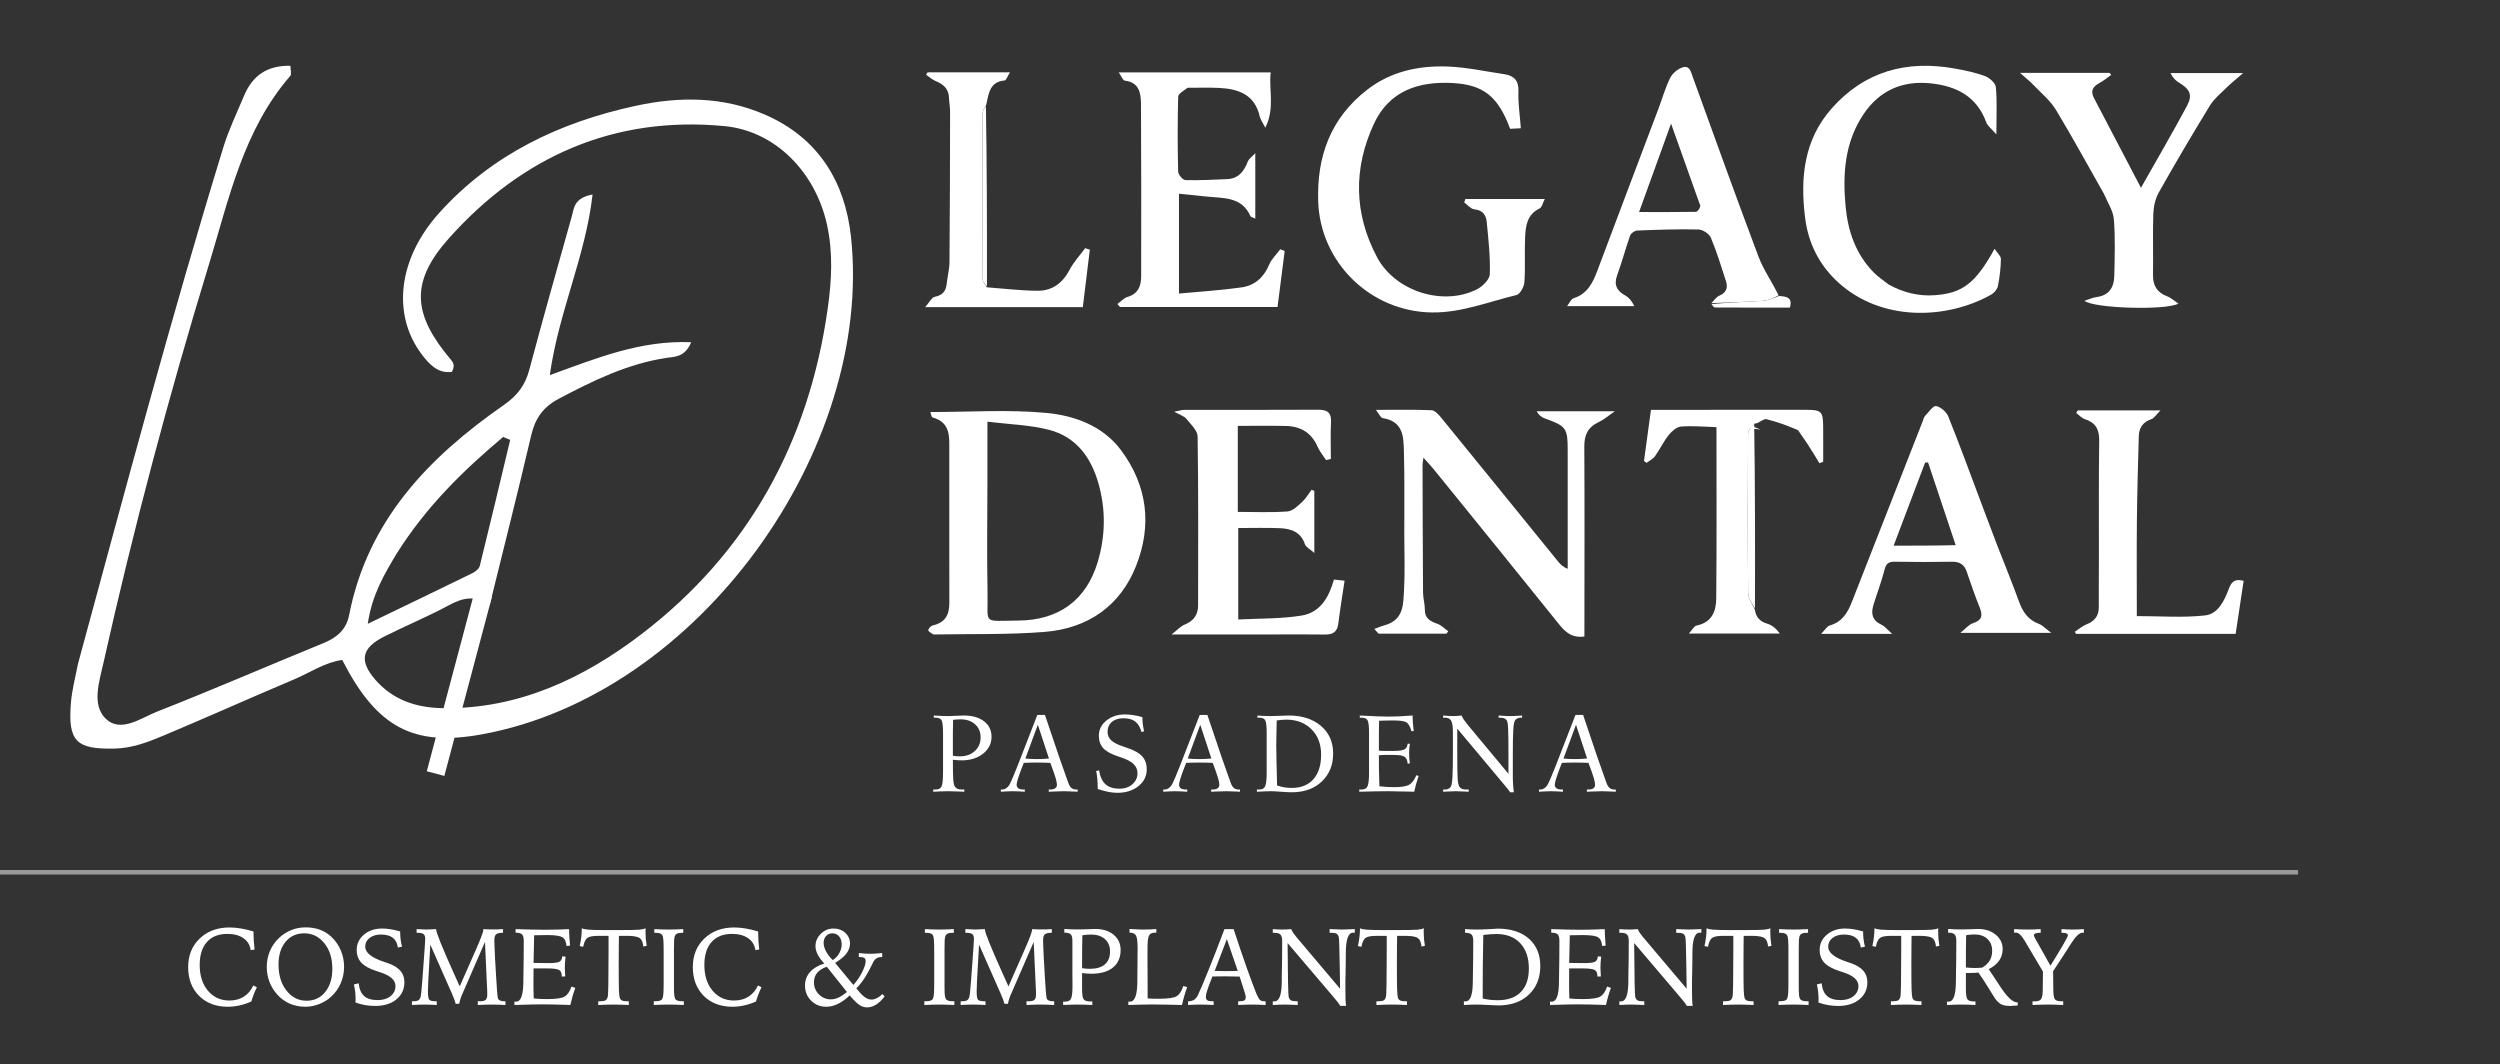<svg width="1102" height="469" viewBox="0 0 1102 469" fill="none" xmlns="http://www.w3.org/2000/svg">
<rect x="0" y="0" width="1102" height="469" fill="#333333" stroke="none"/>
<path d="M411.482 279.678C410.345 279.018 409.064 278.216 409.184 277.732C409.386 276.915 410.368 275.86 411.209 275.67C416.816 274.409 418.483 270.808 418.468 265.72C418.4 243.231 418.495 220.741 418.451 198.252C418.439 192.441 419.019 186.256 411.119 184.015C410.486 183.835 410.318 182.153 410.114 181.631C427.399 181.631 444.515 180.433 461.342 182.028C473.782 183.207 486.156 187.76 494.079 198.354C505.855 214.102 507.839 231.563 500.81 249.392C493.916 266.879 479.816 277.004 460.41 278.55C444.341 279.831 428.121 279.369 411.482 279.678ZM435.256 211.159C435.247 227.808 434.982 244.461 435.307 261.104C435.59 275.615 432.721 273.623 448.698 273.55C466.829 273.467 478.846 264.412 483.841 247.822C487.34 236.203 487.484 224.477 484.122 212.841C480.892 201.663 474.428 192.531 462.27 189.43C453.74 187.254 444.665 187.043 435.259 185.884C435.259 194.904 435.259 202.532 435.256 211.159Z" fill="white"/>
<path d="M619.016 236.659C618.99 223.828 619.187 211.491 618.849 199.168C618.673 192.772 618.759 185.749 609.455 184.289C608.569 184.15 607.942 182.498 606.504 180.67C615.493 180.67 623.258 180.5 631.001 180.821C632.464 180.882 634.112 182.693 635.212 184.041C652.439 205.149 669.588 226.316 686.763 247.462C687.765 248.696 688.842 249.875 691.045 250.733C691.045 248.993 691.045 247.253 691.045 245.513C691.044 229.849 691.052 214.185 691.042 198.521C691.035 188.665 690.42 187.865 680.896 184.405C679.546 183.915 678.342 183.055 677.347 181.273C688.362 181.273 699.378 181.273 711.847 181.273C708.872 183.301 706.932 185.032 704.652 186.094C699.795 188.355 698.333 191.907 698.363 196.918C698.523 223.413 698.419 249.909 698.407 276.405C698.407 277.728 698.407 279.051 698.407 280.585C693.383 281.283 690.34 279.045 687.522 275.535C669.092 252.583 650.525 229.733 631.986 206.861C630.754 205.341 629.388 203.92 627.467 201.757C627.245 203.367 627.054 204.099 627.056 204.832C627.105 223.662 627.143 242.492 627.279 261.321C627.297 263.789 628.102 266.257 628.071 268.72C628.025 272.442 630.245 273.821 633.488 274.921C635.307 275.538 636.773 277.11 638.398 278.253C638.129 278.613 637.86 278.973 637.591 279.333C627.619 279.333 617.648 279.333 607.676 279.333C607.054 278.636 606.431 277.939 605.809 277.242C607.265 276.71 608.689 276.066 610.184 275.666C619.041 273.298 618.535 266.058 618.911 259.65C619.35 252.174 619.015 244.658 619.016 236.659Z" fill="white"/>
<path d="M560.524 279.667C546.083 279.667 532.165 279.667 516.402 279.667C519.061 277.624 520.417 276.059 522.154 275.353C526.183 273.714 528.12 270.955 528.123 266.888C528.144 242.063 528.292 217.235 527.913 192.415C527.873 189.762 524.898 187.009 522.91 184.583C521.951 183.412 520.121 182.896 517.595 181.467C519.858 181.042 520.896 180.679 521.935 180.677C541.596 180.645 561.259 180.727 580.92 180.604C585.135 180.578 586.934 181.894 586.713 186.107C586.431 191.501 586.645 196.919 586.645 202.327C585.928 202.479 585.211 202.631 584.494 202.783C583.22 200.795 581.652 198.925 580.729 196.799C578.098 190.736 573.299 187.889 566.678 187.756C559.748 187.617 552.811 187.725 545.619 187.725C545.619 200.422 545.619 212.819 545.619 225.645C553.005 225.645 560.309 225.985 567.541 225.446C569.816 225.276 572.106 222.955 574.007 221.232C575.658 219.738 576.77 217.697 578.119 215.898C578.531 216.055 578.942 216.212 579.354 216.369C579.354 225.153 579.354 233.937 579.354 243.732C577.581 242.139 575.644 241.217 575.19 239.846C573.379 234.375 568.966 232.994 563.875 232.806C557.988 232.588 552.085 232.755 545.818 232.755C545.818 245.955 545.818 258.994 545.818 273.072C555.167 272.571 564.6 272.84 573.72 271.347C582.073 269.98 585.815 263.18 587.995 255.475C589.47 255.631 590.919 255.783 592.693 255.971C591.718 262.527 590.687 268.735 589.911 274.971C589.471 278.503 587.58 279.757 584.013 279.7C576.359 279.579 568.702 279.666 560.524 279.667Z" fill="white"/>
<path d="M880.35 240.323C883.7 248.886 887.01 257.046 890.03 265.304C891.66 269.745 893.99 273.274 898.82 275.04C900.33 275.591 901.51 276.961 904.17 278.954C890.36 278.954 878.11 278.954 864.14 278.954C866.51 277.07 867.86 275.294 869.63 274.729C873.59 273.465 874.09 271.407 872.71 267.973C870.61 262.731 868.76 257.394 866.95 252.051C865.89 248.922 863.95 247.551 860.43 247.616C852.08 247.769 843.729 247.75 835.381 247.609C832.681 247.564 831.444 248.251 830.757 250.964C829.419 256.251 827.437 261.385 825.83 266.612C824.691 270.314 825.12 273.434 829.324 275.367C830.856 276.071 831.981 277.588 834.071 279.416C823.198 279.416 813.601 279.416 802.738 279.416C804.462 277.69 805.322 276.065 806.58 275.702C812.28 274.055 814.557 269.803 816.434 264.998C826.826 238.392 837.277 211.808 847.711 185.217C847.954 184.598 848.077 183.856 848.517 183.404C850.11 181.766 852.1 178.755 853.41 178.99C855.49 179.363 858.01 181.607 858.82 183.621C864.07 196.723 868.9 209.978 873.87 223.181C875.98 228.775 878.08 234.368 880.35 240.323ZM862.06 240.309C858 228.148 853.94 215.986 849.883 203.825C849.455 203.85 849.026 203.875 848.598 203.9C844.043 215.917 839.489 227.935 834.715 240.532C844.173 240.532 852.67 240.532 862.06 240.309Z" fill="white"/>
<path d="M925.2 245.659C925.21 228.169 925.09 211.177 925.33 194.19C925.39 189.375 923.82 186.319 918.97 184.738C917.55 184.275 916.44 182.952 915.19 182.023C915.42 181.654 915.65 181.285 915.88 180.916C927.45 180.916 939.02 180.916 952.35 180.916C950.42 182.803 949.55 184.345 948.28 184.776C944.42 186.079 942.88 188.749 942.78 192.313C942.42 204.777 942.07 217.243 941.94 229.711C941.8 243.513 941.91 257.318 941.91 271.574C952.31 271.574 962.3 272.363 972.05 271.272C977.71 270.639 980.45 264.836 982.37 259.804C983.45 256.956 984.57 254.904 989 256.01C987.85 263.649 986.68 271.434 985.47 279.409C961.87 279.409 938.5 279.409 915.12 279.409C914.94 279.105 914.76 278.802 914.57 278.498C916.27 277.389 917.83 275.967 919.69 275.239C923.36 273.8 925.17 271.437 925.15 267.645C925.12 260.483 925.18 253.321 925.2 245.659Z" fill="white"/>
<path d="M774.598 186.512C774.598 186.512 774.138 186.641 773.483 186.699C772.031 188.219 770.55 189.677 770.541 191.143C770.399 214.57 770.354 237.998 770.581 261.423C770.604 263.845 772.492 266.251 773.515 268.665C774.003 271.801 775.503 273.908 778.952 274.902C781.103 275.522 782.947 277.115 784.568 279.262C771.549 279.262 758.529 279.262 744.449 279.262C745.87 277.741 746.702 275.982 747.875 275.74C754.795 274.312 756.465 269.204 756.517 263.787C756.756 238.971 756.622 214.151 756.622 188.289C751.501 188.139 746.219 187.623 741.012 188.019C739.062 188.167 736.863 190.129 735.528 191.811C733.235 194.697 731.666 198.1 729.517 201.105C728.647 202.323 727.054 203.066 725.791 204.026C725.419 203.739 725.047 203.452 724.676 203.166C725.677 195.818 726.678 188.47 727.742 180.657C731.136 180.657 734.407 180.658 737.678 180.657C757.168 180.652 776.658 180.639 796.148 180.647C802.818 180.65 803.57 181.356 803.649 187.833C803.713 193.078 803.662 198.324 803.662 203.57C803.112 203.773 802.562 203.977 802.012 204.18C800.272 201.365 798.577 198.523 796.776 195.745C795.549 193.853 794.173 192.05 792.562 189.599C787.747 187.546 783.282 185.913 778.682 184.79C777.547 184.513 775.971 185.894 774.598 186.512Z" fill="white"/>
<path d="M773.586 268.199C772.491 266.25 770.603 263.844 770.58 261.422C770.354 237.997 770.398 214.569 770.541 191.143C770.549 189.676 772.03 188.218 773.245 186.727C773.661 213.709 773.659 240.722 773.586 268.199Z" fill="white"/>
<path d="M435.061 126.184C434.362 125.495 433.186 124.345 433.181 123.189C433.075 98.77 433.087 74.351 433.147 49.932C433.15 48.909 433.839 47.889 434.595 46.77C435.031 73.021 435.08 99.371 435.061 126.184Z" fill="white"/>
<path d="M671.02 87.709C674.33 87.709 677.154 87.709 680.938 87.709C680.034 89.446 679.694 91.373 678.663 91.872C672.987 94.615 672.472 99.795 672.252 104.97C671.977 111.459 672.415 117.986 671.944 124.453C671.797 126.465 670.022 129.677 668.443 130.056C656.109 133.022 644.197 137.908 631.145 137.729C604.225 137.36 582.038 115.897 581.071 88.968C580.355 69.007 586.498 52.075 602.676 39.537C613.178 31.397 625.483 28.845 638.314 29.335C646.54 29.649 654.71 31.478 662.898 32.671C667.267 33.307 669.51 35.366 669.329 40.315C669.137 45.573 669.971 50.869 670.385 56.532C668.416 56.632 667 56.705 665.661 56.773C660.355 42.408 653.795 37.35 640.406 36.602C625.229 35.753 612.358 40.109 605.65 54.515C596.534 74.091 596.743 94.062 606.99 113.363C614.939 128.338 635.903 135.093 650.945 127.572C653.452 126.318 656.63 123.218 656.708 120.878C656.966 113.173 656.097 105.41 655.331 97.702C655.043 94.796 653.538 92.609 649.923 92.284C648.355 92.143 646.938 90.328 645.452 89.274C645.595 88.752 645.739 88.231 645.882 87.709C654.1 87.709 662.318 87.709 671.02 87.709Z" fill="white"/>
<path d="M523.494 38.689C521.745 40.007 519.38 41.295 519.343 42.647C519.043 53.631 519.067 64.63 519.329 75.617C519.361 76.958 521.355 79.349 522.497 79.384C528.623 79.572 534.768 79.21 540.903 78.956C545.949 78.748 548.379 75.486 550.047 71.165C550.503 69.985 551.832 69.143 553.335 67.527C553.335 77.981 553.335 86.934 553.335 96.363C552.05 95.753 551.375 95.659 551.229 95.331C547.356 86.56 539.197 87.423 531.781 86.631C527.858 86.212 523.932 85.829 519.694 85.398C519.694 100.036 519.694 114.117 519.694 129.402C528.97 128.526 538.203 127.981 547.326 126.673C553.042 125.854 557.098 122.3 559.429 116.696C560.479 114.172 562.677 112.126 564.354 109.863C564.997 110.125 565.64 110.386 566.283 110.648C565.261 118.677 564.24 126.706 563.145 135.319C551.242 135.319 539.653 135.319 528.063 135.319C516.604 135.319 505.145 135.319 493.686 135.319C493.306 134.882 492.926 134.445 492.547 134.008C494.032 132.934 495.372 131.363 497.029 130.879C501.808 129.484 503.022 125.973 503.028 121.715C503.061 96.398 503.106 71.08 502.94 45.764C502.909 41.063 502.176 36.287 495.808 35.544C494.975 35.447 494.344 33.614 493.142 31.904C515.964 31.904 537.71 31.904 560.128 31.904C559.203 39.56 562.091 47.568 557.756 56.304C556.544 53.912 555.608 52.707 555.303 51.359C553.125 41.746 545.997 39.174 537.445 38.758C532.959 38.539 528.453 38.7 523.494 38.689Z" fill="white"/>
<path d="M754.334 133.623C755.506 132.498 756.492 130.939 757.889 130.336C760.987 128.997 761.747 126.843 760.805 123.94C758.717 117.508 756.77 111.004 754.153 104.788C753.422 103.054 750.572 101.199 748.653 101.154C739.673 100.941 730.675 101.265 721.692 101.62C720.585 101.664 718.915 102.822 718.554 103.837C716.507 109.585 714.983 115.521 712.876 121.244C711.291 125.55 712.632 128.152 716.407 130.238C718.038 131.139 719.331 132.652 720.388 134.935C710.757 134.935 701.127 134.935 690.777 134.935C691.785 133.653 692.476 131.828 693.63 131.463C699.793 129.513 702.14 124.594 704.176 119.163C713.101 95.353 722.123 71.579 731.093 47.786C732.783 43.305 734.075 38.635 736.191 34.371C737.179 32.38 739.461 30.44 741.576 29.736C744.795 28.663 745.35 31.662 746.218 34.057C755.774 60.444 765.256 86.861 775.146 113.124C777.323 118.907 781.025 124.115 784.007 130.202C781.679 131.437 779.394 132.45 777.052 132.607C769.491 133.115 761.908 133.309 754.334 133.623ZM749.538 90.835C745.368 79.115 741.197 67.394 736.604 54.488C731.639 68.209 727.161 80.586 722.502 93.461C731.475 93.461 739.466 93.515 747.453 93.38C748.272 93.366 749.073 92.217 749.538 90.835Z" fill="white"/>
<path d="M832.537 125.42C839.122 129.052 845.894 130.653 852.95 130.123C865.22 129.201 870.83 124.795 879.21 109.675C880.42 111.54 882.02 112.864 882 114.163C881.94 118.125 881.47 122.119 880.7 126.01C880.42 127.43 879.11 129.072 877.82 129.804C858.11 140.939 829.411 141.849 810.386 124.578C801.901 116.874 797.091 107.212 795.695 96.008C793.514 78.522 795.064 61.715 807.425 47.774C821.967 31.373 840.413 26.431 861.55 30.193C866.09 31.001 870.68 31.951 874.99 33.544C876.98 34.283 879.61 36.608 879.77 38.412C880.36 44.785 880 51.243 880 59.235C877.88 56.769 876.13 55.557 875.54 53.926C871.35 42.387 862.23 37.892 851 36.734C838.571 35.452 828.434 39.89 821.409 50.388C813.102 62.801 812.195 76.832 813.549 91.094C814.587 102.03 818.079 112.164 826.046 120.204C827.902 122.078 830.146 123.566 832.537 125.42Z" fill="white"/>
<path d="M927.41 85.425C920.25 72.865 913.56 60.466 906.26 48.429C903.77 44.33 899.83 41.098 896.46 37.562C894.92 35.952 893.15 34.567 890.41 32.125C904.56 32.125 917.21 32.125 929.86 32.125C930.11 32.416 930.36 32.706 930.62 32.997C928.95 34.181 927.38 35.56 925.59 36.505C922.63 38.069 921.29 39.936 923.05 43.268C929.83 56.134 936.54 69.037 943.73 82.784C950.81 70.24 957.67 58.537 964.06 46.587C966.61 41.822 965.29 39.317 960.49 36.402C959.03 35.513 957.75 34.319 956.76 32.214C966.83 32.214 976.9 32.214 988.77 32.214C985.63 34.95 983.41 36.7 981.41 38.67C978.85 41.198 975.93 43.579 974.09 46.589C966.39 59.166 958.9 71.881 951.66 84.724C950.11 87.459 949.3 90.923 949.19 94.087C948.87 103.069 949.2 112.072 949.04 121.062C948.95 125.832 950.76 128.922 955.29 130.611C956.97 131.237 958.38 132.598 960.23 133.838C954.81 136.877 923.09 135.984 918.82 132.604C920.91 131.937 922.49 131.161 924.16 130.945C929.67 130.227 931.87 126.667 931.98 121.674C932.16 113.351 932.44 104.987 931.8 96.71C931.5 92.963 929.08 89.383 927.41 85.425Z" fill="white"/>
<path d="M434.99 126.646C442.459 127.194 449.925 128.124 457.397 128.172C463.847 128.214 468.446 124.74 471.511 118.872C473.296 115.455 476.039 112.54 478.35 109.399C479.033 109.612 479.715 109.825 480.398 110.037C479.367 118.478 478.336 126.92 477.302 135.385C454.306 135.385 432.01 135.385 407.789 135.385C409.775 133.152 410.711 131.1 412.006 130.84C415.343 130.171 416.925 128.496 417.28 125.239C417.638 121.954 418.509 118.688 418.537 115.409C418.725 93.416 418.763 71.422 418.799 49.428C418.803 47.274 418.389 45.123 418.302 42.964C418.146 39.062 415.78 37.119 412.453 35.735C410.917 35.096 409.617 33.887 408.21 32.936C408.43 32.584 408.649 32.231 408.868 31.879C420.609 31.879 432.349 31.879 445.184 31.879C444.13 33.533 443.552 35.398 442.802 35.47C436.213 36.101 435.868 41.088 434.678 46.375C433.836 47.888 433.147 48.908 433.145 49.931C433.085 74.35 433.073 98.769 433.179 123.188C433.184 124.343 434.36 125.494 434.99 126.646Z" fill="white"/>
<path d="M754.398 134.024C761.91 133.309 769.492 133.116 777.053 132.608C779.396 132.45 781.68 131.437 784.225 130.453C787.131 130.729 790.383 130.848 788.966 135.592C777.992 135.592 766.987 135.607 755.983 135.542C755.473 135.539 754.968 134.813 754.398 134.024Z" fill="white"/>
<path d="M759.441 186.692C760.405 185.893 761.914 184.513 763.001 184.79C767.406 185.913 771.681 187.546 776.05 189.35C770.662 188.763 765.228 187.818 759.441 186.692Z" fill="white"/>
<path d="M-5.5 384.5H1013" stroke="white" stroke-opacity="0.5" stroke-width="2"/>
<path d="M111.747 410.609V411.406C111.747 412.5 111.786 413.641 111.864 414.828C111.942 416 112.059 417.234 112.215 418.531L110.504 418.812C110.192 416.562 109.129 414.812 107.317 413.562C105.504 412.297 103.137 411.664 100.215 411.664C96.325 411.664 93.317 412.859 91.192 415.25C89.082 417.625 88.028 421 88.028 425.375C88.028 430.047 89.239 433.828 91.661 436.719C94.098 439.594 97.254 441.031 101.129 441.031C103.567 441.031 105.676 440.469 107.457 439.344C109.254 438.219 110.653 436.57 111.653 434.398L113.223 435.172C112.723 436.188 112.27 437.227 111.864 438.289C111.457 439.336 111.098 440.391 110.786 441.453C109.098 442.219 107.379 442.797 105.629 443.188C103.879 443.578 102.122 443.773 100.356 443.773C95.168 443.773 90.965 442.172 87.747 438.969C84.543 435.75 82.942 431.523 82.942 426.289C82.942 421.133 84.637 416.938 88.028 413.703C91.418 410.453 95.801 408.828 101.176 408.828C102.77 408.828 104.45 408.977 106.215 409.273C107.997 409.57 109.84 410.016 111.747 410.609ZM146.492 426.969C146.492 422.422 145.32 418.695 142.977 415.789C140.633 412.867 137.68 411.406 134.117 411.406C130.695 411.406 127.945 412.656 125.867 415.156C123.805 417.656 122.773 421 122.773 425.188C122.773 429.844 123.945 433.664 126.289 436.648C128.648 439.633 131.594 441.125 135.125 441.125C138.531 441.125 141.273 439.844 143.352 437.281C145.445 434.703 146.492 431.266 146.492 426.969ZM134.633 408.781C137.008 408.781 139.125 409.125 140.984 409.812C142.859 410.484 144.555 411.531 146.07 412.953C147.883 414.672 149.266 416.664 150.219 418.93C151.187 421.195 151.672 423.602 151.672 426.148C151.672 428.742 151.164 431.195 150.148 433.508C149.133 435.82 147.687 437.812 145.812 439.484C144.312 440.828 142.562 441.883 140.562 442.648C138.578 443.398 136.586 443.773 134.586 443.773C132.086 443.773 129.781 443.312 127.672 442.391C125.578 441.469 123.727 440.102 122.117 438.289C120.648 436.633 119.523 434.773 118.742 432.711C117.977 430.648 117.594 428.477 117.594 426.195C117.594 423.727 118.055 421.398 118.977 419.211C119.914 417.008 121.266 415.078 123.031 413.422C124.625 411.922 126.422 410.773 128.422 409.977C130.422 409.18 132.492 408.781 134.633 408.781ZM176.386 410.562C176.386 411.719 176.449 412.859 176.574 413.984C176.714 415.109 176.925 416.219 177.207 417.312L175.378 417.664C175.113 415.727 174.363 414.289 173.128 413.352C171.91 412.414 170.183 411.945 167.949 411.945C165.886 411.945 164.207 412.445 162.91 413.445C161.628 414.445 160.988 415.734 160.988 417.312C160.988 419.906 163.738 422.125 169.238 423.969C169.972 424.203 170.535 424.391 170.925 424.531C173.441 425.406 175.292 426.531 176.48 427.906C177.667 429.266 178.261 430.953 178.261 432.969C178.261 436.078 177.082 438.602 174.722 440.539C172.363 442.461 169.238 443.422 165.347 443.422C163.863 443.422 162.41 443.297 160.988 443.047C159.582 442.812 158.152 442.438 156.699 441.922C156.714 441.766 156.722 441.586 156.722 441.383C156.738 441.164 156.746 440.852 156.746 440.445C156.746 439.336 156.683 438.242 156.558 437.164C156.433 436.086 156.246 435.008 155.996 433.93L158.105 433.438C158.371 436 159.175 437.875 160.519 439.062C161.863 440.25 163.855 440.844 166.496 440.844C168.808 440.844 170.691 440.266 172.144 439.109C173.597 437.938 174.324 436.438 174.324 434.609C174.324 432.016 172.058 430 167.527 428.562C166.886 428.359 166.386 428.195 166.027 428.07C162.886 427.055 160.636 425.812 159.277 424.344C157.917 422.875 157.238 421 157.238 418.719C157.238 416.031 158.3 413.789 160.425 411.992C162.55 410.195 165.214 409.297 168.417 409.297C169.589 409.297 170.777 409.391 171.98 409.578C173.183 409.766 174.652 410.094 176.386 410.562ZM202.647 434.797L209.421 419.422L209.702 418.789C211.937 413.742 213.054 410.758 213.054 409.836C213.054 409.805 213.046 409.758 213.03 409.695C213.015 409.633 213.007 409.586 213.007 409.555C213.929 409.602 214.757 409.641 215.491 409.672C216.241 409.688 216.905 409.695 217.483 409.695C218.03 409.695 218.663 409.688 219.382 409.672C220.101 409.641 220.89 409.602 221.749 409.555V411.172H221.468C220.108 411.172 219.171 411.406 218.655 411.875C218.155 412.344 217.905 413.18 217.905 414.383C217.905 414.852 217.937 415.898 217.999 417.523C218.062 419.148 218.14 420.906 218.233 422.797L218.632 429.383L218.655 430.016C218.999 435.859 219.265 439.164 219.452 439.93C219.546 440.383 219.835 440.734 220.319 440.984C220.804 441.234 221.437 441.359 222.218 441.359H222.804V443C221.569 442.938 220.421 442.891 219.358 442.859C218.296 442.828 217.413 442.812 216.71 442.812C215.882 442.812 214.952 442.828 213.921 442.859C212.89 442.891 211.788 442.938 210.616 443V441.312C210.757 441.312 210.937 441.32 211.155 441.336C211.374 441.352 211.53 441.359 211.624 441.359C212.812 441.359 213.632 441.148 214.085 440.727C214.554 440.305 214.788 439.539 214.788 438.43C214.788 437.914 214.78 437.406 214.765 436.906C214.749 436.406 214.726 435.891 214.694 435.359L213.78 415.203L204.171 437.305C204.155 437.336 204.124 437.406 204.077 437.516C203.327 439.062 202.772 440.711 202.413 442.461H200.866C200.647 441.492 200.101 440.008 199.226 438.008L199.132 437.797L189.687 416.398C189.593 418.07 189.46 420.367 189.288 423.289C188.851 430.539 188.632 435.078 188.632 436.906V437.141C188.632 439.125 188.851 440.328 189.288 440.75C189.741 441.156 190.655 441.359 192.03 441.359H192.522V443C191.507 442.938 190.53 442.891 189.593 442.859C188.671 442.828 187.772 442.812 186.897 442.812C186.272 442.812 185.491 442.828 184.554 442.859C183.632 442.891 182.64 442.938 181.577 443V441.359H182.233C183.124 441.359 183.788 441.25 184.226 441.031C184.663 440.812 185.007 440.43 185.257 439.883C185.554 439.242 185.858 436.648 186.171 432.102C186.249 430.852 186.319 429.859 186.382 429.125L186.804 423.453V423.383C187.226 417.773 187.437 414.586 187.437 413.82C187.437 412.836 187.194 412.148 186.71 411.758C186.241 411.367 185.343 411.172 184.015 411.172H183.64V409.555C183.765 409.555 183.968 409.562 184.249 409.578C186.062 409.688 187.327 409.742 188.046 409.742C188.593 409.742 189.632 409.695 191.163 409.602C191.647 409.57 192.015 409.555 192.265 409.555V409.695C192.265 411.086 194.913 417.648 200.21 429.383L202.647 434.797ZM227.268 409.555C230.002 409.648 232.448 409.719 234.604 409.766C236.76 409.812 238.62 409.836 240.182 409.836C241.917 409.836 243.667 409.812 245.432 409.766C247.213 409.719 249.018 409.648 250.846 409.555C250.862 410.727 250.909 411.93 250.987 413.164C251.065 414.383 251.159 415.609 251.268 416.844L249.698 416.984C249.573 415.109 248.995 413.844 247.963 413.188C246.932 412.516 244.706 412.18 241.284 412.18C240.409 412.18 238.807 412.203 236.479 412.25C236.01 412.266 235.667 412.273 235.448 412.273C235.417 414.148 235.37 416.445 235.307 419.164C235.245 421.883 235.206 423.648 235.19 424.461H235.917C236.838 424.461 237.987 424.477 239.362 424.508C240.752 424.523 241.682 424.531 242.151 424.531C244.417 424.531 245.909 424.32 246.627 423.898C247.362 423.477 247.76 422.695 247.823 421.555L249.299 421.695C249.19 422.664 249.104 423.562 249.042 424.391C248.995 425.219 248.971 425.984 248.971 426.688C248.971 427.094 249.01 427.969 249.088 429.312C249.12 429.797 249.143 430.164 249.159 430.414L247.635 430.461V430.273C247.635 428.945 247.245 428.047 246.463 427.578C245.698 427.109 243.893 426.875 241.049 426.875H236.877H235.19C235.19 427.641 235.182 428.703 235.167 430.062C235.151 431.406 235.143 432.375 235.143 432.969C235.143 434 235.151 435.078 235.167 436.203C235.182 437.312 235.213 438.617 235.26 440.117C236.042 440.211 236.924 440.281 237.909 440.328C238.909 440.375 240.002 440.398 241.19 440.398C245.112 440.398 247.69 440.023 248.924 439.273C250.174 438.508 251.167 437.047 251.901 434.891L253.588 435.453C253.12 436.75 252.706 438.023 252.346 439.273C251.987 440.523 251.674 441.766 251.409 443C248.956 442.906 246.674 442.836 244.565 442.789C242.456 442.742 240.549 442.719 238.846 442.719C236.518 442.719 232.768 442.805 227.596 442.977L226.752 443V441.477C226.862 441.492 226.963 441.508 227.057 441.523C227.167 441.523 227.323 441.523 227.526 441.523C229.604 441.523 230.659 438.602 230.69 432.758C230.706 431.289 230.721 430.141 230.737 429.312L230.831 422.914C230.846 421.539 230.854 420.203 230.854 418.906C230.87 417.609 230.877 416.203 230.877 414.688C230.877 413.344 230.627 412.414 230.127 411.898C229.627 411.383 228.737 411.125 227.456 411.125H227.268V409.555ZM263.701 441.359H264.522C265.631 441.359 266.42 441.227 266.889 440.961C267.357 440.68 267.686 440.172 267.873 439.438C268.014 438.953 268.107 437.195 268.154 434.164C268.217 431.133 268.248 426.414 268.248 420.008V412.531H263.514C261.217 412.531 259.662 412.844 258.85 413.469C258.053 414.078 257.459 415.375 257.068 417.359L255.545 417.031C255.842 415.672 256.068 414.336 256.225 413.023C256.381 411.711 256.459 410.422 256.459 409.156C256.928 409.453 257.873 409.664 259.295 409.789C260.732 409.914 263.24 409.977 266.818 409.977H272.537C277.287 409.977 280.342 409.922 281.701 409.812C283.076 409.688 284.037 409.469 284.584 409.156C284.584 409.312 284.576 409.562 284.561 409.906C284.545 410.234 284.537 410.484 284.537 410.656C284.537 411.641 284.576 412.656 284.654 413.703C284.748 414.75 284.881 415.828 285.053 416.938L283.576 417.219C283.389 415.453 282.904 414.25 282.123 413.609C281.357 412.969 279.732 412.609 277.248 412.531H272.818C272.803 413.422 272.787 414.68 272.772 416.305C272.74 420.57 272.725 423.438 272.725 424.906C272.725 430.453 272.756 434.211 272.818 436.18C272.897 438.148 273.022 439.375 273.193 439.859C273.397 440.422 273.732 440.812 274.201 441.031C274.67 441.25 275.389 441.359 276.357 441.359H277.178V443C275.881 442.938 274.654 442.891 273.498 442.859C272.357 442.828 271.334 442.812 270.428 442.812C269.631 442.812 268.647 442.828 267.475 442.859C266.318 442.891 265.061 442.938 263.701 443V441.359ZM288.416 409.555C289.509 409.617 290.595 409.664 291.673 409.695C292.752 409.727 293.806 409.742 294.837 409.742C295.712 409.742 296.689 409.727 297.767 409.695C298.845 409.664 299.986 409.617 301.189 409.555V411.172H300.791C299.775 411.172 299.009 411.289 298.494 411.523C297.994 411.758 297.642 412.148 297.439 412.695C297.314 413.055 297.22 413.641 297.158 414.453C297.111 415.25 297.087 416.555 297.087 418.367V423.031V434.703C297.087 436.547 297.127 437.844 297.205 438.594C297.298 439.344 297.439 439.898 297.627 440.258C297.83 440.648 298.189 440.93 298.705 441.102C299.236 441.273 299.978 441.359 300.931 441.359H301.423V443C300.08 442.938 298.837 442.891 297.697 442.859C296.556 442.828 295.603 442.812 294.837 442.812C293.931 442.812 292.908 442.828 291.767 442.859C290.627 442.891 289.431 442.938 288.181 443V441.359H288.65C289.619 441.359 290.361 441.273 290.877 441.102C291.392 440.93 291.752 440.648 291.955 440.258C292.173 439.836 292.322 439.148 292.4 438.195C292.494 437.227 292.541 435.484 292.541 432.969V429.266V420.102C292.541 417.648 292.509 415.906 292.447 414.875C292.384 413.828 292.283 413.102 292.142 412.695C291.955 412.148 291.611 411.758 291.111 411.523C290.627 411.289 289.869 411.172 288.837 411.172H288.416V409.555ZM334.2 410.609V411.406C334.2 412.5 334.239 413.641 334.318 414.828C334.396 416 334.513 417.234 334.669 418.531L332.958 418.812C332.646 416.562 331.583 414.812 329.771 413.562C327.958 412.297 325.591 411.664 322.669 411.664C318.778 411.664 315.771 412.859 313.646 415.25C311.536 417.625 310.482 421 310.482 425.375C310.482 430.047 311.693 433.828 314.114 436.719C316.552 439.594 319.708 441.031 323.583 441.031C326.021 441.031 328.13 440.469 329.911 439.344C331.708 438.219 333.107 436.57 334.107 434.398L335.677 435.172C335.177 436.188 334.724 437.227 334.318 438.289C333.911 439.336 333.552 440.391 333.239 441.453C331.552 442.219 329.833 442.797 328.083 443.188C326.333 443.578 324.575 443.773 322.81 443.773C317.622 443.773 313.419 442.172 310.2 438.969C306.997 435.75 305.396 431.523 305.396 426.289C305.396 421.133 307.091 416.938 310.482 413.703C313.872 410.453 318.255 408.828 323.63 408.828C325.224 408.828 326.903 408.977 328.669 409.273C330.45 409.57 332.294 410.016 334.2 410.609ZM367.082 423.219C368.317 422.391 369.277 421.359 369.965 420.125C370.668 418.891 371.02 417.602 371.02 416.258C371.02 414.836 370.637 413.672 369.871 412.766C369.106 411.859 368.113 411.406 366.895 411.406C365.77 411.406 364.848 411.805 364.129 412.602C363.41 413.383 363.051 414.398 363.051 415.648C363.051 416.773 363.402 418.008 364.106 419.352C364.809 420.68 365.801 421.969 367.082 423.219ZM373.34 437.281L364.457 426.148C362.567 426.789 361.145 427.688 360.192 428.844C359.254 429.984 358.785 431.375 358.785 433.016C358.785 435.062 359.512 436.828 360.965 438.312C362.434 439.781 364.192 440.516 366.238 440.516C367.332 440.516 368.449 440.258 369.59 439.742C370.746 439.211 371.996 438.391 373.34 437.281ZM374.535 438.781C372.832 440.422 371.113 441.664 369.379 442.508C367.645 443.352 365.926 443.773 364.223 443.773C361.567 443.773 359.34 442.883 357.543 441.102C355.746 439.305 354.848 437.086 354.848 434.445C354.848 432.148 355.574 430.172 357.027 428.516C358.481 426.844 360.59 425.578 363.356 424.719C362.074 423.391 361.106 422.078 360.449 420.781C359.793 419.484 359.465 418.234 359.465 417.031C359.465 414.969 360.254 413.164 361.832 411.617C363.41 410.07 365.246 409.297 367.34 409.297C369.465 409.297 371.215 409.93 372.59 411.195C373.981 412.445 374.676 414.023 374.676 415.93C374.676 417.477 374.145 418.945 373.082 420.336C372.035 421.711 370.387 423.086 368.137 424.461L376.152 434.164C377.762 432.398 379.067 430.492 380.067 428.445C381.082 426.383 381.59 424.805 381.59 423.711C381.59 422.992 381.379 422.5 380.957 422.234C380.551 421.969 379.754 421.836 378.567 421.836V420.102C379.613 420.211 380.574 420.297 381.449 420.359C382.34 420.406 383.106 420.43 383.746 420.43C384.215 420.43 384.793 420.414 385.481 420.383C386.168 420.336 387.301 420.242 388.879 420.102V421.883H388.363C386.738 421.883 385.543 422.711 384.777 424.367C384.731 424.461 384.692 424.547 384.66 424.625C383.488 427.125 382.324 429.266 381.168 431.047C380.012 432.812 378.777 434.352 377.465 435.664L378.426 436.812C379.535 438.156 380.543 439.125 381.449 439.719C382.356 440.312 383.262 440.609 384.168 440.609C384.902 440.609 385.684 440.406 386.512 440C387.34 439.578 388.16 438.977 388.973 438.195L389.934 439.203C388.746 440.797 387.496 442.008 386.184 442.836C384.887 443.648 383.567 444.055 382.223 444.055C381.051 444.055 379.942 443.719 378.895 443.047C377.863 442.375 376.41 440.953 374.535 438.781ZM407.675 409.555C408.769 409.617 409.855 409.664 410.933 409.695C412.011 409.727 413.066 409.742 414.097 409.742C414.972 409.742 415.948 409.727 417.027 409.695C418.105 409.664 419.245 409.617 420.448 409.555V411.172H420.05C419.034 411.172 418.269 411.289 417.753 411.523C417.253 411.758 416.902 412.148 416.698 412.695C416.573 413.055 416.48 413.641 416.417 414.453C416.37 415.25 416.347 416.555 416.347 418.367V423.031V434.703C416.347 436.547 416.386 437.844 416.464 438.594C416.558 439.344 416.698 439.898 416.886 440.258C417.089 440.648 417.448 440.93 417.964 441.102C418.495 441.273 419.237 441.359 420.191 441.359H420.683V443C419.339 442.938 418.097 442.891 416.956 442.859C415.816 442.828 414.862 442.812 414.097 442.812C413.191 442.812 412.167 442.828 411.027 442.859C409.886 442.891 408.691 442.938 407.441 443V441.359H407.909C408.878 441.359 409.62 441.273 410.136 441.102C410.652 440.93 411.011 440.648 411.214 440.258C411.433 439.836 411.581 439.148 411.659 438.195C411.753 437.227 411.8 435.484 411.8 432.969V429.266V420.102C411.8 417.648 411.769 415.906 411.706 414.875C411.644 413.828 411.542 413.102 411.402 412.695C411.214 412.148 410.87 411.758 410.37 411.523C409.886 411.289 409.128 411.172 408.097 411.172H407.675V409.555ZM444.53 434.797L451.303 419.422L451.585 418.789C453.819 413.742 454.936 410.758 454.936 409.836C454.936 409.805 454.928 409.758 454.913 409.695C454.897 409.633 454.889 409.586 454.889 409.555C455.811 409.602 456.639 409.641 457.374 409.672C458.124 409.688 458.788 409.695 459.366 409.695C459.913 409.695 460.546 409.688 461.264 409.672C461.983 409.641 462.772 409.602 463.632 409.555V411.172H463.35C461.991 411.172 461.053 411.406 460.538 411.875C460.038 412.344 459.788 413.18 459.788 414.383C459.788 414.852 459.819 415.898 459.882 417.523C459.944 419.148 460.022 420.906 460.116 422.797L460.514 429.383L460.538 430.016C460.882 435.859 461.147 439.164 461.335 439.93C461.428 440.383 461.717 440.734 462.202 440.984C462.686 441.234 463.319 441.359 464.1 441.359H464.686V443C463.452 442.938 462.303 442.891 461.241 442.859C460.178 442.828 459.296 442.812 458.592 442.812C457.764 442.812 456.835 442.828 455.803 442.859C454.772 442.891 453.671 442.938 452.499 443V441.312C452.639 441.312 452.819 441.32 453.038 441.336C453.257 441.352 453.413 441.359 453.507 441.359C454.694 441.359 455.514 441.148 455.967 440.727C456.436 440.305 456.671 439.539 456.671 438.43C456.671 437.914 456.663 437.406 456.647 436.906C456.632 436.406 456.608 435.891 456.577 435.359L455.663 415.203L446.053 437.305C446.038 437.336 446.007 437.406 445.96 437.516C445.21 439.062 444.655 440.711 444.296 442.461H442.749C442.53 441.492 441.983 440.008 441.108 438.008L441.014 437.797L431.569 416.398C431.475 418.07 431.342 420.367 431.171 423.289C430.733 430.539 430.514 435.078 430.514 436.906V437.141C430.514 439.125 430.733 440.328 431.171 440.75C431.624 441.156 432.538 441.359 433.913 441.359H434.405V443C433.389 442.938 432.413 442.891 431.475 442.859C430.553 442.828 429.655 442.812 428.78 442.812C428.155 442.812 427.374 442.828 426.436 442.859C425.514 442.891 424.522 442.938 423.46 443V441.359H424.116C425.007 441.359 425.671 441.25 426.108 441.031C426.546 440.812 426.889 440.43 427.139 439.883C427.436 439.242 427.741 436.648 428.053 432.102C428.132 430.852 428.202 429.859 428.264 429.125L428.686 423.453V423.383C429.108 417.773 429.319 414.586 429.319 413.82C429.319 412.836 429.077 412.148 428.592 411.758C428.124 411.367 427.225 411.172 425.897 411.172H425.522V409.555C425.647 409.555 425.85 409.562 426.132 409.578C427.944 409.688 429.21 409.742 429.928 409.742C430.475 409.742 431.514 409.695 433.046 409.602C433.53 409.57 433.897 409.555 434.147 409.555V409.695C434.147 411.086 436.796 417.648 442.092 429.383L444.53 434.797ZM476.979 426.781C477.635 426.875 478.229 426.945 478.76 426.992C479.291 427.039 479.815 427.062 480.33 427.062C483.268 427.062 485.494 426.414 487.01 425.117C488.541 423.805 489.307 421.891 489.307 419.375C489.307 417.109 488.557 415.305 487.057 413.961C485.557 412.617 483.526 411.945 480.963 411.945C480.26 411.945 479.588 411.977 478.947 412.039C478.322 412.086 477.705 412.164 477.096 412.273C477.049 414.383 477.018 416.516 477.002 418.672C476.987 420.812 476.979 423.516 476.979 426.781ZM468.635 441.477C468.76 441.492 468.877 441.508 468.987 441.523C469.112 441.523 469.299 441.523 469.549 441.523C470.799 441.523 471.643 441.102 472.08 440.258C472.533 439.398 472.76 437.5 472.76 434.562C472.76 434.125 472.752 433.32 472.737 432.148C472.721 430.977 472.713 430.031 472.713 429.312V414.641C472.713 413.297 472.471 412.375 471.987 411.875C471.502 411.375 470.619 411.125 469.338 411.125H469.151V409.484C470.213 409.562 471.268 409.617 472.315 409.648C473.377 409.68 474.424 409.695 475.455 409.695C476.612 409.695 477.987 409.664 479.58 409.602C481.19 409.523 482.229 409.484 482.697 409.484C486.119 409.484 488.854 410.336 490.901 412.039C492.947 413.742 493.971 415.984 493.971 418.766C493.971 422.062 492.846 424.633 490.596 426.477C488.362 428.305 485.197 429.219 481.104 429.219C480.697 429.219 480.143 429.195 479.44 429.148C478.752 429.102 477.932 429.031 476.979 428.938V435.992C476.979 438.398 477.221 439.914 477.705 440.539C478.205 441.148 479.197 441.453 480.682 441.453C480.729 441.453 480.807 441.445 480.916 441.43C481.041 441.414 481.135 441.406 481.197 441.406C481.276 441.406 481.33 441.414 481.362 441.43C481.408 441.43 481.447 441.438 481.479 441.453L481.502 443C480.362 442.938 479.213 442.891 478.057 442.859C476.901 442.828 475.76 442.812 474.635 442.812C474.088 442.812 473.283 442.828 472.221 442.859C471.174 442.891 469.979 442.938 468.635 443V441.477ZM497.896 409.484C499.568 409.578 500.834 409.648 501.693 409.695C502.568 409.727 503.271 409.742 503.802 409.742C504.818 409.742 505.81 409.727 506.779 409.695C507.763 409.648 508.74 409.586 509.709 409.508V411.125H508.982C507.748 411.125 506.912 411.555 506.474 412.414C506.037 413.258 505.818 415.211 505.818 418.273V422.938L505.888 440.117C506.763 440.164 507.592 440.203 508.373 440.234C509.17 440.25 509.92 440.258 510.623 440.258C514.81 440.258 517.506 439.875 518.709 439.109C519.927 438.328 520.896 436.828 521.615 434.609L523.302 435.125C522.818 436.469 522.388 437.789 522.013 439.086C521.638 440.383 521.31 441.688 521.029 443C518.435 442.922 516.045 442.867 513.857 442.836C511.685 442.789 509.646 442.766 507.74 442.766C506.396 442.766 504.896 442.789 503.24 442.836C501.584 442.867 499.631 442.922 497.381 443V441.477C497.49 441.492 497.592 441.508 497.685 441.523C497.795 441.523 497.951 441.523 498.154 441.523C500.263 441.508 501.326 438.5 501.342 432.5C501.342 431.141 501.349 430.078 501.365 429.312L501.412 422.938C501.412 422.25 501.42 421.367 501.435 420.289C501.451 419.211 501.459 418.461 501.459 418.039C501.459 415.164 501.224 413.297 500.756 412.438C500.302 411.562 499.412 411.125 498.084 411.125H497.896V409.484ZM540.798 413.961L535.431 427.977C535.728 427.977 536.157 427.984 536.72 428C538.486 428.047 539.689 428.07 540.329 428.07C541.111 428.07 542.525 428.047 544.572 428C545.025 427.984 545.368 427.977 545.603 427.977L540.798 413.961ZM539.743 409.555H543.775C545.806 415.758 547.728 421.422 549.54 426.547C551.368 431.672 552.806 435.523 553.853 438.102C554.478 439.586 555.017 440.5 555.47 440.844C555.923 441.188 556.572 441.359 557.415 441.359H557.884V443C556.665 442.938 555.548 442.891 554.532 442.859C553.532 442.828 552.689 442.812 552.001 442.812C551.126 442.812 550.165 442.828 549.118 442.859C548.072 442.891 546.962 442.938 545.79 443V441.359H546.236C547.345 441.359 548.103 441.234 548.509 440.984C548.915 440.719 549.118 440.242 549.118 439.555C549.118 439.305 549.087 439.031 549.025 438.734C548.962 438.422 548.861 438.055 548.72 437.633L546.423 430.461C545.829 430.461 545.017 430.453 543.986 430.438C542.111 430.391 540.907 430.367 540.376 430.367C539.314 430.367 538.306 430.375 537.353 430.391C536.415 430.391 535.439 430.406 534.423 430.438C533.314 433.234 532.556 435.273 532.15 436.555C531.743 437.836 531.54 438.75 531.54 439.297C531.54 440.062 531.743 440.602 532.15 440.914C532.556 441.211 533.282 441.359 534.329 441.359H534.962V443C533.822 442.938 532.751 442.891 531.751 442.859C530.767 442.828 529.884 442.812 529.103 442.812C528.478 442.812 527.697 442.828 526.759 442.859C525.822 442.891 524.806 442.938 523.712 443V441.383C524.822 441.352 525.697 441.133 526.337 440.727C526.993 440.305 527.564 439.609 528.048 438.641C528.923 436.812 530.47 433.156 532.689 427.672C534.923 422.172 537.275 416.133 539.743 409.555ZM561.036 409.555C561.77 409.617 562.481 409.664 563.169 409.695C563.872 409.727 564.559 409.742 565.231 409.742C565.731 409.742 566.317 409.727 566.989 409.695C567.661 409.664 568.387 409.617 569.169 409.555C569.372 410.07 569.653 410.602 570.012 411.148C570.372 411.695 570.825 412.297 571.372 412.953L590.708 435.828C590.661 433.453 590.614 430.305 590.567 426.383C590.442 418.148 590.302 413.719 590.145 413.094C589.958 412.375 589.622 411.875 589.137 411.594C588.669 411.312 587.895 411.172 586.817 411.172H586.091V409.555C586.278 409.555 586.559 409.562 586.934 409.578C589.153 409.688 590.716 409.742 591.622 409.742C592.544 409.742 594.153 409.688 596.45 409.578C596.778 409.562 597.028 409.555 597.2 409.555L597.177 411.172C597.083 411.156 596.981 411.148 596.872 411.148C596.762 411.133 596.614 411.125 596.427 411.125C594.333 411.125 593.27 414.039 593.239 419.867C593.223 421.336 593.216 422.484 593.216 423.312L593.122 429.547C593.091 430.469 593.067 431.422 593.052 432.406C593.052 433.375 593.052 434.711 593.052 436.414C593.052 438.305 593.075 439.781 593.122 440.844C593.169 441.891 593.247 442.734 593.356 443.375H590.755C590.489 442.75 589.544 441.5 587.919 439.625L587.684 439.344L567.575 415.695V416.234C567.669 430.859 567.825 438.594 568.044 439.438C568.231 440.156 568.559 440.656 569.028 440.938C569.512 441.219 570.278 441.359 571.325 441.359H572.028V443C571.794 442.984 571.45 442.969 570.997 442.953C568.809 442.859 567.317 442.812 566.52 442.812C565.755 442.812 564.903 442.828 563.966 442.859C563.044 442.891 562.067 442.938 561.036 443V441.383C561.13 441.383 561.231 441.391 561.341 441.406C561.466 441.406 561.622 441.406 561.809 441.406C563.903 441.406 564.966 438.508 564.997 432.711C565.012 431.242 565.02 430.094 565.02 429.266L565.137 423.031C565.153 421.688 565.161 420.383 565.161 419.117C565.177 417.836 565.184 416.375 565.184 414.734C565.184 413.391 564.927 412.461 564.411 411.945C563.895 411.43 562.981 411.172 561.669 411.172H561.036V409.555ZM606.727 441.359H607.547C608.656 441.359 609.446 441.227 609.914 440.961C610.383 440.68 610.711 440.172 610.899 439.438C611.039 438.953 611.133 437.195 611.18 434.164C611.242 431.133 611.274 426.414 611.274 420.008V412.531H606.539C604.242 412.531 602.688 412.844 601.875 413.469C601.078 414.078 600.485 415.375 600.094 417.359L598.571 417.031C598.867 415.672 599.094 414.336 599.25 413.023C599.406 411.711 599.485 410.422 599.485 409.156C599.953 409.453 600.899 409.664 602.321 409.789C603.758 409.914 606.266 409.977 609.844 409.977H615.563C620.313 409.977 623.367 409.922 624.727 409.812C626.102 409.688 627.063 409.469 627.61 409.156C627.61 409.312 627.602 409.562 627.586 409.906C627.571 410.234 627.563 410.484 627.563 410.656C627.563 411.641 627.602 412.656 627.68 413.703C627.774 414.75 627.906 415.828 628.078 416.938L626.602 417.219C626.414 415.453 625.93 414.25 625.149 413.609C624.383 412.969 622.758 412.609 620.274 412.531H615.844C615.828 413.422 615.813 414.68 615.797 416.305C615.766 420.57 615.75 423.438 615.75 424.906C615.75 430.453 615.781 434.211 615.844 436.18C615.922 438.148 616.047 439.375 616.219 439.859C616.422 440.422 616.758 440.812 617.227 441.031C617.696 441.25 618.414 441.359 619.383 441.359H620.203V443C618.906 442.938 617.68 442.891 616.524 442.859C615.383 442.828 614.36 442.812 613.453 442.812C612.656 442.812 611.672 442.828 610.5 442.859C609.344 442.891 608.086 442.938 606.727 443V441.359ZM645.281 443V441.383C645.374 441.383 645.476 441.391 645.585 441.406C645.695 441.406 645.851 441.406 646.054 441.406C648.132 441.406 649.187 438.508 649.218 432.711C649.234 431.242 649.249 430.094 649.265 429.266L649.359 423.031C649.374 421.688 649.382 420.383 649.382 419.117C649.398 417.836 649.406 416.375 649.406 414.734C649.406 413.391 649.156 412.461 648.656 411.945C648.156 411.43 647.265 411.172 645.984 411.172H645.796V409.555C646.828 409.602 647.781 409.648 648.656 409.695C649.546 409.727 650.288 409.742 650.882 409.742C652.601 409.742 654.492 409.68 656.554 409.555C658.632 409.414 659.851 409.344 660.21 409.344C666.023 409.344 670.601 410.82 673.945 413.773C677.288 416.727 678.96 420.742 678.96 425.82C678.96 431.039 677.281 435.242 673.921 438.43C670.578 441.602 666.101 443.188 660.492 443.188C659.663 443.188 658.156 443.125 655.968 443C653.781 442.875 652.007 442.812 650.648 442.812C650.007 442.812 649.226 442.828 648.304 442.859C647.382 442.891 646.374 442.938 645.281 443ZM653.578 440.164C654.718 440.414 655.835 440.602 656.929 440.727C658.038 440.836 659.148 440.891 660.257 440.891C664.663 440.891 668.038 439.688 670.382 437.281C672.742 434.875 673.921 431.438 673.921 426.969C673.921 422.203 672.656 418.469 670.124 415.766C667.593 413.062 664.078 411.711 659.578 411.711C658.656 411.711 657.718 411.75 656.765 411.828C655.812 411.891 654.835 411.992 653.835 412.133C653.742 417.82 653.671 422.305 653.624 425.586C653.593 428.867 653.578 431.602 653.578 433.789V440.164ZM683.776 409.555C686.511 409.648 688.956 409.719 691.112 409.766C693.268 409.812 695.128 409.836 696.69 409.836C698.425 409.836 700.175 409.812 701.94 409.766C703.722 409.719 705.526 409.648 707.354 409.555C707.37 410.727 707.417 411.93 707.495 413.164C707.573 414.383 707.667 415.609 707.776 416.844L706.206 416.984C706.081 415.109 705.503 413.844 704.472 413.188C703.44 412.516 701.214 412.18 697.792 412.18C696.917 412.18 695.315 412.203 692.987 412.25C692.518 412.266 692.175 412.273 691.956 412.273C691.925 414.148 691.878 416.445 691.815 419.164C691.753 421.883 691.714 423.648 691.698 424.461H692.425C693.347 424.461 694.495 424.477 695.87 424.508C697.261 424.523 698.19 424.531 698.659 424.531C700.925 424.531 702.417 424.32 703.136 423.898C703.87 423.477 704.268 422.695 704.331 421.555L705.807 421.695C705.698 422.664 705.612 423.562 705.55 424.391C705.503 425.219 705.479 425.984 705.479 426.688C705.479 427.094 705.518 427.969 705.597 429.312C705.628 429.797 705.651 430.164 705.667 430.414L704.143 430.461V430.273C704.143 428.945 703.753 428.047 702.972 427.578C702.206 427.109 700.401 426.875 697.557 426.875H693.386H691.698C691.698 427.641 691.69 428.703 691.675 430.062C691.659 431.406 691.651 432.375 691.651 432.969C691.651 434 691.659 435.078 691.675 436.203C691.69 437.312 691.722 438.617 691.768 440.117C692.55 440.211 693.432 440.281 694.417 440.328C695.417 440.375 696.511 440.398 697.698 440.398C701.62 440.398 704.198 440.023 705.432 439.273C706.682 438.508 707.675 437.047 708.409 434.891L710.097 435.453C709.628 436.75 709.214 438.023 708.854 439.273C708.495 440.523 708.182 441.766 707.917 443C705.464 442.906 703.182 442.836 701.073 442.789C698.964 442.742 697.057 442.719 695.354 442.719C693.026 442.719 689.276 442.805 684.104 442.977L683.261 443V441.477C683.37 441.492 683.472 441.508 683.565 441.523C683.675 441.523 683.831 441.523 684.034 441.523C686.112 441.523 687.167 438.602 687.198 432.758C687.214 431.289 687.229 430.141 687.245 429.312L687.339 422.914C687.354 421.539 687.362 420.203 687.362 418.906C687.378 417.609 687.386 416.203 687.386 414.688C687.386 413.344 687.136 412.414 686.636 411.898C686.136 411.383 685.245 411.125 683.964 411.125H683.776V409.555ZM713.811 409.555C714.545 409.617 715.256 409.664 715.944 409.695C716.647 409.727 717.334 409.742 718.006 409.742C718.506 409.742 719.092 409.727 719.764 409.695C720.436 409.664 721.162 409.617 721.944 409.555C722.147 410.07 722.428 410.602 722.787 411.148C723.147 411.695 723.6 412.297 724.147 412.953L743.483 435.828C743.436 433.453 743.389 430.305 743.342 426.383C743.217 418.148 743.077 413.719 742.92 413.094C742.733 412.375 742.397 411.875 741.912 411.594C741.444 411.312 740.67 411.172 739.592 411.172H738.866V409.555C739.053 409.555 739.334 409.562 739.709 409.578C741.928 409.688 743.491 409.742 744.397 409.742C745.319 409.742 746.928 409.688 749.225 409.578C749.553 409.562 749.803 409.555 749.975 409.555L749.952 411.172C749.858 411.156 749.756 411.148 749.647 411.148C749.537 411.133 749.389 411.125 749.202 411.125C747.108 411.125 746.045 414.039 746.014 419.867C745.998 421.336 745.991 422.484 745.991 423.312L745.897 429.547C745.866 430.469 745.842 431.422 745.827 432.406C745.827 433.375 745.827 434.711 745.827 436.414C745.827 438.305 745.85 439.781 745.897 440.844C745.944 441.891 746.022 442.734 746.131 443.375H743.53C743.264 442.75 742.319 441.5 740.694 439.625L740.459 439.344L720.35 415.695V416.234C720.444 430.859 720.6 438.594 720.819 439.438C721.006 440.156 721.334 440.656 721.803 440.938C722.287 441.219 723.053 441.359 724.1 441.359H724.803V443C724.569 442.984 724.225 442.969 723.772 442.953C721.584 442.859 720.092 442.812 719.295 442.812C718.53 442.812 717.678 442.828 716.741 442.859C715.819 442.891 714.842 442.938 713.811 443V441.383C713.905 441.383 714.006 441.391 714.116 441.406C714.241 441.406 714.397 441.406 714.584 441.406C716.678 441.406 717.741 438.508 717.772 432.711C717.787 431.242 717.795 430.094 717.795 429.266L717.912 423.031C717.928 421.688 717.936 420.383 717.936 419.117C717.952 417.836 717.959 416.375 717.959 414.734C717.959 413.391 717.702 412.461 717.186 411.945C716.67 411.43 715.756 411.172 714.444 411.172H713.811V409.555ZM759.502 441.359H760.322C761.432 441.359 762.221 441.227 762.689 440.961C763.158 440.68 763.486 440.172 763.674 439.438C763.814 438.953 763.908 437.195 763.955 434.164C764.017 431.133 764.049 426.414 764.049 420.008V412.531H759.314C757.017 412.531 755.463 412.844 754.65 413.469C753.853 414.078 753.26 415.375 752.869 417.359L751.346 417.031C751.642 415.672 751.869 414.336 752.025 413.023C752.182 411.711 752.26 410.422 752.26 409.156C752.728 409.453 753.674 409.664 755.096 409.789C756.533 409.914 759.041 409.977 762.619 409.977H768.338C773.088 409.977 776.142 409.922 777.502 409.812C778.877 409.688 779.838 409.469 780.385 409.156C780.385 409.312 780.377 409.562 780.361 409.906C780.346 410.234 780.338 410.484 780.338 410.656C780.338 411.641 780.377 412.656 780.455 413.703C780.549 414.75 780.682 415.828 780.853 416.938L779.377 417.219C779.189 415.453 778.705 414.25 777.924 413.609C777.158 412.969 775.533 412.609 773.049 412.531H768.619C768.603 413.422 768.588 414.68 768.572 416.305C768.541 420.57 768.525 423.438 768.525 424.906C768.525 430.453 768.557 434.211 768.619 436.18C768.697 438.148 768.822 439.375 768.994 439.859C769.197 440.422 769.533 440.812 770.002 441.031C770.471 441.25 771.189 441.359 772.158 441.359H772.978V443C771.682 442.938 770.455 442.891 769.299 442.859C768.158 442.828 767.135 442.812 766.228 442.812C765.432 442.812 764.447 442.828 763.275 442.859C762.119 442.891 760.861 442.938 759.502 443V441.359ZM784.216 409.555C785.31 409.617 786.396 409.664 787.474 409.695C788.552 409.727 789.607 409.742 790.638 409.742C791.513 409.742 792.49 409.727 793.568 409.695C794.646 409.664 795.786 409.617 796.99 409.555V411.172H796.591C795.576 411.172 794.81 411.289 794.294 411.523C793.794 411.758 793.443 412.148 793.24 412.695C793.115 413.055 793.021 413.641 792.958 414.453C792.911 415.25 792.888 416.555 792.888 418.367V423.031V434.703C792.888 436.547 792.927 437.844 793.005 438.594C793.099 439.344 793.24 439.898 793.427 440.258C793.63 440.648 793.99 440.93 794.505 441.102C795.036 441.273 795.779 441.359 796.732 441.359H797.224V443C795.88 442.938 794.638 442.891 793.497 442.859C792.357 442.828 791.404 442.812 790.638 442.812C789.732 442.812 788.708 442.828 787.568 442.859C786.427 442.891 785.232 442.938 783.982 443V441.359H784.451C785.419 441.359 786.161 441.273 786.677 441.102C787.193 440.93 787.552 440.648 787.755 440.258C787.974 439.836 788.122 439.148 788.201 438.195C788.294 437.227 788.341 435.484 788.341 432.969V429.266V420.102C788.341 417.648 788.31 415.906 788.247 414.875C788.185 413.828 788.083 413.102 787.943 412.695C787.755 412.148 787.411 411.758 786.911 411.523C786.427 411.289 785.669 411.172 784.638 411.172H784.216V409.555ZM821.259 410.562C821.259 411.719 821.321 412.859 821.446 413.984C821.587 415.109 821.798 416.219 822.079 417.312L820.251 417.664C819.985 415.727 819.235 414.289 818.001 413.352C816.782 412.414 815.056 411.945 812.821 411.945C810.759 411.945 809.079 412.445 807.782 413.445C806.501 414.445 805.86 415.734 805.86 417.312C805.86 419.906 808.61 422.125 814.11 423.969C814.845 424.203 815.407 424.391 815.798 424.531C818.313 425.406 820.165 426.531 821.353 427.906C822.54 429.266 823.134 430.953 823.134 432.969C823.134 436.078 821.954 438.602 819.595 440.539C817.235 442.461 814.11 443.422 810.22 443.422C808.735 443.422 807.282 443.297 805.86 443.047C804.454 442.812 803.024 442.438 801.571 441.922C801.587 441.766 801.595 441.586 801.595 441.383C801.61 441.164 801.618 440.852 801.618 440.445C801.618 439.336 801.556 438.242 801.431 437.164C801.306 436.086 801.118 435.008 800.868 433.93L802.978 433.438C803.243 436 804.048 437.875 805.392 439.062C806.735 440.25 808.728 440.844 811.368 440.844C813.681 440.844 815.563 440.266 817.017 439.109C818.47 437.938 819.196 436.438 819.196 434.609C819.196 432.016 816.931 430 812.399 428.562C811.759 428.359 811.259 428.195 810.899 428.07C807.759 427.055 805.509 425.812 804.149 424.344C802.79 422.875 802.11 421 802.11 418.719C802.11 416.031 803.173 413.789 805.298 411.992C807.423 410.195 810.087 409.297 813.29 409.297C814.462 409.297 815.649 409.391 816.853 409.578C818.056 409.766 819.524 410.094 821.259 410.562ZM833.504 441.359H834.325C835.434 441.359 836.223 441.227 836.692 440.961C837.161 440.68 837.489 440.172 837.676 439.438C837.817 438.953 837.911 437.195 837.958 434.164C838.02 431.133 838.051 426.414 838.051 420.008V412.531H833.317C831.02 412.531 829.465 412.844 828.653 413.469C827.856 414.078 827.262 415.375 826.872 417.359L825.348 417.031C825.645 415.672 825.872 414.336 826.028 413.023C826.184 411.711 826.262 410.422 826.262 409.156C826.731 409.453 827.676 409.664 829.098 409.789C830.536 409.914 833.043 409.977 836.622 409.977H842.34C847.09 409.977 850.15 409.922 851.5 409.812C852.88 409.688 853.84 409.469 854.39 409.156C854.39 409.312 854.38 409.562 854.36 409.906C854.35 410.234 854.34 410.484 854.34 410.656C854.34 411.641 854.38 412.656 854.46 413.703C854.55 414.75 854.68 415.828 854.86 416.938L853.38 417.219C853.19 415.453 852.71 414.25 851.93 413.609C851.16 412.969 849.536 412.609 847.051 412.531H842.622C842.606 413.422 842.59 414.68 842.575 416.305C842.543 420.57 842.528 423.438 842.528 424.906C842.528 430.453 842.559 434.211 842.622 436.18C842.7 438.148 842.825 439.375 842.997 439.859C843.2 440.422 843.536 440.812 844.004 441.031C844.473 441.25 845.192 441.359 846.161 441.359H846.981V443C845.684 442.938 844.458 442.891 843.301 442.859C842.161 442.828 841.137 442.812 840.231 442.812C839.434 442.812 838.45 442.828 837.278 442.859C836.122 442.891 834.864 442.938 833.504 443V441.359ZM866.56 426.477C867.31 426.555 868.02 426.609 868.67 426.641C869.34 426.672 869.94 426.688 870.45 426.688C870.89 426.688 871.39 426.68 871.95 426.664C872.52 426.633 873.12 426.586 873.78 426.523C875.28 425.617 876.38 424.57 877.09 423.383C877.79 422.18 878.14 420.75 878.14 419.094C878.14 416.922 877.44 415.18 876.03 413.867C874.62 412.555 872.73 411.898 870.36 411.898C869.72 411.898 869.09 411.93 868.48 411.992C867.88 412.039 867.27 412.117 866.68 412.227C866.63 414.164 866.6 416.156 866.59 418.203C866.57 420.25 866.56 423.008 866.56 426.477ZM858.22 441.477C858.33 441.492 858.43 441.508 858.52 441.523C858.63 441.523 858.79 441.523 858.99 441.523C861.07 441.523 862.12 438.602 862.16 432.758C862.17 431.289 862.19 430.141 862.2 429.312L862.3 422.914C862.31 421.539 862.32 420.203 862.32 418.906C862.34 417.609 862.34 416.203 862.34 414.688C862.34 413.344 862.09 412.414 861.59 411.898C861.09 411.383 860.2 411.125 858.92 411.125H858.73V409.484C859.78 409.562 860.81 409.617 861.83 409.648C862.86 409.68 863.86 409.695 864.83 409.695C865.88 409.695 867.17 409.664 868.72 409.602C870.28 409.523 871.32 409.484 871.84 409.484C875.04 409.484 877.66 410.328 879.71 412.016C881.76 413.703 882.78 415.82 882.78 418.367C882.78 420.258 882.27 421.945 881.23 423.43C880.22 424.898 878.69 426.156 876.64 427.203L881.02 433.836C881.18 434.086 881.41 434.445 881.73 434.914C884.76 439.539 887.24 441.852 889.18 441.852H889.41V443.188C889.2 443.203 888.87 443.234 888.43 443.281C887.41 443.375 886.67 443.422 886.2 443.422C884.55 443.422 883.23 443.203 882.27 442.766C881.31 442.312 880.37 441.445 879.43 440.164C879.27 439.961 878.41 438.57 876.83 435.992C875.27 433.414 873.69 430.984 872.09 428.703C871.5 428.766 870.87 428.812 870.2 428.844C869.52 428.875 868.78 428.891 867.97 428.891H866.56V436.086C866.56 438.43 866.8 439.914 867.29 440.539C867.77 441.148 868.73 441.453 870.17 441.453C870.22 441.453 870.28 441.445 870.36 441.43C870.44 441.414 870.5 441.406 870.55 441.406C870.61 441.406 870.66 441.414 870.69 441.43C870.73 441.445 870.77 441.453 870.78 441.453V443C869.67 442.938 868.57 442.891 867.48 442.859C866.38 442.828 865.3 442.812 864.22 442.812C863.64 442.812 862.83 442.828 861.78 442.859C860.73 442.891 859.55 442.938 858.22 443V441.477ZM887.81 409.555C888.96 409.617 890.05 409.664 891.07 409.695C892.08 409.727 892.98 409.742 893.76 409.742C894.6 409.742 895.51 409.727 896.48 409.695C897.45 409.664 898.46 409.617 899.53 409.555V411.172H899.2C898.34 411.172 897.68 411.266 897.23 411.453C896.78 411.625 896.55 411.883 896.55 412.227C896.55 412.602 896.93 413.445 897.7 414.758C897.9 415.102 898.07 415.383 898.19 415.602L903.84 425.68C906.4 421.57 908.32 418.398 909.6 416.164C910.89 413.93 911.53 412.633 911.53 412.273C911.53 411.898 911.33 411.625 910.94 411.453C910.57 411.266 909.95 411.172 909.09 411.172H908.69V409.555C909.63 409.617 910.52 409.664 911.36 409.695C912.21 409.727 912.95 409.742 913.59 409.742C914.39 409.742 915.2 409.727 916.03 409.695C916.85 409.664 917.71 409.617 918.58 409.555V411.172C918.55 411.156 918.51 411.148 918.46 411.148C918.42 411.133 918.35 411.125 918.25 411.125H917.97C916.58 411.125 914.78 412.906 912.56 416.469C911.87 417.578 911.32 418.453 910.92 419.094L905.01 428.117L905.1 436.484C905.14 438.656 905.39 440.016 905.85 440.562C906.32 441.094 907.25 441.359 908.64 441.359H909.46V443C908.17 442.938 906.93 442.891 905.76 442.859C904.6 442.828 903.57 442.812 902.64 442.812C901.86 442.812 900.89 442.828 899.71 442.859C898.56 442.891 897.3 442.938 895.94 443V441.359C896.05 441.359 896.21 441.367 896.43 441.383C896.65 441.398 896.81 441.406 896.9 441.406C898.26 441.406 899.18 441.094 899.67 440.469C900.15 439.844 900.41 438.547 900.44 436.578L900.53 428.258L892.96 415.484C892.82 415.281 892.64 414.984 892.43 414.594C891.03 412.25 889.77 411.078 888.63 411.078C888.55 411.078 888.45 411.086 888.32 411.102C888.21 411.117 888.05 411.141 887.83 411.172L887.81 409.555Z" fill="white"/>
<path d="M432.261 325C432.261 322.625 431.441 320.711 429.8 319.258C428.175 317.805 426.034 317.078 423.378 317.078C422.831 317.078 422.277 317.102 421.714 317.148C421.152 317.18 420.62 317.234 420.12 317.312C420.073 319.188 420.042 321.195 420.027 323.336C420.027 325.477 420.027 328.75 420.027 333.156C420.636 333.234 421.191 333.297 421.691 333.344C422.206 333.375 422.691 333.391 423.144 333.391C425.831 333.391 428.019 332.609 429.706 331.047C431.409 329.469 432.261 327.453 432.261 325ZM437.066 324.766C437.066 327.781 435.816 330.273 433.316 332.242C430.831 334.195 427.675 335.172 423.847 335.172C423.066 335.172 421.987 335.102 420.612 334.961C420.347 334.93 420.152 334.906 420.027 334.891C420.027 339.094 420.081 342 420.191 343.609C420.316 345.219 420.581 346.297 420.987 346.844C421.3 347.266 421.691 347.57 422.159 347.758C422.628 347.945 423.277 348.039 424.105 348.039C424.417 348.039 424.737 348.023 425.066 347.992V349C424.753 348.984 424.3 348.961 423.706 348.93C421.237 348.82 419.37 348.766 418.105 348.766C416.714 348.766 414.753 348.828 412.222 348.953C411.847 348.969 411.566 348.984 411.378 349V347.992C411.456 348.008 411.566 348.023 411.706 348.039C411.862 348.039 412.073 348.039 412.339 348.039C413.73 348.039 414.636 347.57 415.058 346.633C415.48 345.695 415.691 343.602 415.691 340.352V323.078C415.691 320.203 415.487 318.367 415.081 317.57C414.691 316.758 413.777 316.352 412.339 316.352C412.136 316.352 411.987 316.359 411.894 316.375C411.8 316.375 411.706 316.383 411.612 316.398V315.391C411.847 315.406 412.214 315.43 412.714 315.461C414.995 315.586 416.792 315.648 418.105 315.648C418.698 315.648 419.753 315.609 421.269 315.531C422.8 315.438 423.98 315.391 424.808 315.391C428.558 315.391 431.534 316.234 433.737 317.922C435.956 319.594 437.066 321.875 437.066 324.766ZM462.383 334.352L457.484 319.469L451.977 334.352C452.523 334.43 453.297 334.492 454.297 334.539C455.312 334.586 456.219 334.609 457.016 334.609C457.781 334.609 458.688 334.586 459.734 334.539C460.781 334.492 461.664 334.43 462.383 334.352ZM475.016 349C474.75 348.984 474.328 348.961 473.75 348.93C471.609 348.82 470.031 348.766 469.016 348.766C467.781 348.766 466.047 348.82 463.812 348.93C463.141 348.961 462.633 348.984 462.289 349V347.992C462.445 348.023 462.609 348.039 462.781 348.039C463.812 348.039 464.586 347.859 465.102 347.5C465.633 347.141 465.898 346.602 465.898 345.883C465.898 345.242 465.711 344.281 465.336 343C464.961 341.703 464.18 339.461 462.992 336.273C462.148 336.227 461.234 336.195 460.25 336.18C459.266 336.148 458.188 336.133 457.016 336.133C455.828 336.133 454.75 336.148 453.781 336.18C452.828 336.195 451.992 336.227 451.273 336.273C451.102 336.711 450.859 337.328 450.547 338.125C448.938 342.312 448.133 344.898 448.133 345.883C448.133 346.602 448.391 347.141 448.906 347.5C449.438 347.859 450.219 348.039 451.25 348.039C451.406 348.039 451.57 348.023 451.742 347.992L451.719 349C450.781 348.922 449.852 348.867 448.93 348.836C448.023 348.789 447.195 348.766 446.445 348.766C445.711 348.766 444.883 348.789 443.961 348.836C443.055 348.867 442.133 348.922 441.195 349L441.172 347.992C441.328 348.023 441.492 348.039 441.664 348.039C442.367 348.039 443.031 347.812 443.656 347.359C444.297 346.891 444.828 346.234 445.25 345.391C445.828 344.25 446.961 341.555 448.648 337.305C450.336 333.055 453.203 325.672 457.25 315.156H460.625C462.875 321.906 464.945 328.039 466.836 333.555C468.742 339.07 470.109 342.938 470.938 345.156C471.328 346.203 471.797 346.945 472.344 347.383C472.906 347.82 473.633 348.039 474.523 348.039C474.695 348.039 474.859 348.023 475.016 347.992V349ZM505.489 339.156C505.489 342.109 504.262 344.57 501.809 346.539C499.372 348.492 496.278 349.469 492.528 349.469C491.294 349.469 489.981 349.336 488.591 349.07C487.216 348.805 485.645 348.383 483.88 347.805V347.125C483.88 345.953 483.809 344.625 483.669 343.141C483.528 341.641 483.364 340.555 483.177 339.883L484.466 339.555C484.934 342.383 485.895 344.445 487.348 345.742C488.802 347.023 490.848 347.664 493.489 347.664C495.77 347.664 497.661 347.008 499.161 345.695C500.661 344.367 501.411 342.75 501.411 340.844C501.411 339.266 500.841 337.922 499.7 336.812C498.575 335.703 496.747 334.727 494.216 333.883L492.762 333.391C489.669 332.359 487.497 331.141 486.247 329.734C484.997 328.328 484.372 326.508 484.372 324.273C484.372 321.633 485.481 319.414 487.7 317.617C489.919 315.82 492.645 314.922 495.88 314.922C497.036 314.922 498.294 315.031 499.653 315.25C501.012 315.453 502.317 315.742 503.567 316.117C503.567 317.086 503.614 318.031 503.708 318.953C503.817 319.859 504.012 320.992 504.294 322.352L503.192 322.703C502.598 320.562 501.677 319.016 500.427 318.062C499.177 317.094 497.427 316.609 495.177 316.609C493.036 316.609 491.341 317.156 490.091 318.25C488.841 319.344 488.216 320.797 488.216 322.609C488.216 324.062 488.739 325.297 489.786 326.312C490.833 327.312 492.63 328.234 495.177 329.078L496.606 329.57C499.919 330.664 502.223 331.953 503.52 333.438C504.833 334.922 505.489 336.828 505.489 339.156ZM533.97 334.352L529.072 319.469L523.564 334.352C524.111 334.43 524.884 334.492 525.884 334.539C526.9 334.586 527.806 334.609 528.603 334.609C529.369 334.609 530.275 334.586 531.322 334.539C532.369 334.492 533.252 334.43 533.97 334.352ZM546.603 349C546.337 348.984 545.916 348.961 545.337 348.93C543.197 348.82 541.619 348.766 540.603 348.766C539.369 348.766 537.634 348.82 535.4 348.93C534.728 348.961 534.22 348.984 533.877 349V347.992C534.033 348.023 534.197 348.039 534.369 348.039C535.4 348.039 536.173 347.859 536.689 347.5C537.22 347.141 537.486 346.602 537.486 345.883C537.486 345.242 537.298 344.281 536.923 343C536.548 341.703 535.767 339.461 534.58 336.273C533.736 336.227 532.822 336.195 531.837 336.18C530.853 336.148 529.775 336.133 528.603 336.133C527.416 336.133 526.337 336.148 525.369 336.18C524.416 336.195 523.58 336.227 522.861 336.273C522.689 336.711 522.447 337.328 522.134 338.125C520.525 342.312 519.72 344.898 519.72 345.883C519.72 346.602 519.978 347.141 520.494 347.5C521.025 347.859 521.806 348.039 522.837 348.039C522.994 348.039 523.158 348.023 523.33 347.992L523.306 349C522.369 348.922 521.439 348.867 520.517 348.836C519.611 348.789 518.783 348.766 518.033 348.766C517.298 348.766 516.47 348.789 515.548 348.836C514.642 348.867 513.72 348.922 512.783 349L512.759 347.992C512.916 348.023 513.08 348.039 513.252 348.039C513.955 348.039 514.619 347.812 515.244 347.359C515.884 346.891 516.416 346.234 516.837 345.391C517.416 344.25 518.548 341.555 520.236 337.305C521.923 333.055 524.791 325.672 528.837 315.156H532.212C534.462 321.906 536.533 328.039 538.423 333.555C540.33 339.07 541.697 342.938 542.525 345.156C542.916 346.203 543.384 346.945 543.931 347.383C544.494 347.82 545.22 348.039 546.111 348.039C546.283 348.039 546.447 348.023 546.603 347.992V349ZM582.35 332.688C582.35 328.016 580.936 324.273 578.108 321.461C575.28 318.633 571.577 317.219 566.998 317.219C566.373 317.219 565.639 317.258 564.795 317.336C563.967 317.398 563.295 317.477 562.78 317.57C562.764 317.961 562.748 318.531 562.733 319.281C562.623 323.438 562.569 326.547 562.569 328.609C562.569 330.328 562.608 332.781 562.686 335.969C562.733 337.422 562.764 338.57 562.78 339.414L562.92 346.211C564.014 346.602 565.069 346.883 566.084 347.055C567.1 347.227 568.202 347.312 569.389 347.312C573.53 347.312 576.725 346.023 578.975 343.445C581.225 340.852 582.35 337.266 582.35 332.688ZM587.647 332.195C587.647 337.211 585.983 341.305 582.655 344.477C579.342 347.648 574.92 349.234 569.389 349.234C568.233 349.234 566.655 349.156 564.655 349C562.655 348.844 561.194 348.766 560.272 348.766C559.381 348.766 558.428 348.789 557.412 348.836C556.397 348.867 555.272 348.922 554.037 349V347.992C554.116 348.008 554.225 348.023 554.366 348.039C554.522 348.039 554.733 348.039 554.998 348.039C556.373 348.039 557.272 347.547 557.694 346.562C558.131 345.562 558.35 343.578 558.35 340.609V323.078C558.35 320.203 558.147 318.367 557.741 317.57C557.35 316.758 556.436 316.352 554.998 316.352C554.795 316.352 554.647 316.359 554.553 316.375C554.459 316.375 554.366 316.383 554.272 316.398V315.414C555.162 315.477 556.147 315.531 557.225 315.578C558.319 315.625 559.334 315.648 560.272 315.648C561.069 315.648 562.35 315.609 564.116 315.531C565.881 315.438 567.162 315.391 567.959 315.391C573.912 315.391 578.678 316.914 582.256 319.961C585.85 322.992 587.647 327.07 587.647 332.195ZM625.316 342.039C624.862 343.398 624.48 344.648 624.167 345.789C623.855 346.914 623.597 347.984 623.394 349C622.816 348.984 621.956 348.961 620.816 348.93C617.206 348.82 614.308 348.766 612.12 348.766C609.058 348.766 604.886 348.836 599.605 348.977L599.159 349V347.992C599.237 348.008 599.347 348.023 599.487 348.039C599.644 348.039 599.855 348.039 600.12 348.039C601.495 348.039 602.394 347.547 602.816 346.562C603.253 345.562 603.472 343.578 603.472 340.609V323.078C603.472 320.203 603.269 318.367 602.862 317.57C602.472 316.758 601.558 316.352 600.12 316.352C599.917 316.352 599.769 316.359 599.675 316.375C599.581 316.375 599.487 316.383 599.394 316.398V315.414L600.144 315.438C605.706 315.734 609.698 315.883 612.12 315.883C613.339 315.883 614.878 315.844 616.737 315.766C618.612 315.672 620.589 315.547 622.667 315.391C622.667 316.344 622.706 317.367 622.784 318.461C622.862 319.539 622.987 320.789 623.159 322.211L622.198 322.352C621.558 320.164 620.761 318.82 619.808 318.32C618.87 317.82 616.948 317.57 614.042 317.57C612.995 317.57 611.917 317.586 610.808 317.617C609.714 317.633 608.745 317.664 607.902 317.711C607.87 319.086 607.847 320.688 607.831 322.516C607.816 324.328 607.808 327.109 607.808 330.859C608.183 330.906 608.558 330.945 608.933 330.977C609.323 330.992 609.745 331 610.198 331H614.511C616.745 331 618.269 330.781 619.081 330.344C619.909 329.906 620.386 329.055 620.511 327.789L621.472 327.883C621.362 328.445 621.277 329.07 621.214 329.758C621.167 330.43 621.144 331.164 621.144 331.961C621.144 332.727 621.167 333.477 621.214 334.211C621.277 334.945 621.362 335.711 621.472 336.508L620.511 336.625C620.386 335.094 619.909 334.07 619.081 333.555C618.269 333.039 616.745 332.781 614.511 332.781H610.198C609.73 332.781 609.3 332.797 608.909 332.828C608.534 332.844 608.167 332.875 607.808 332.922C607.808 335.016 607.823 337.352 607.855 339.93C607.902 342.508 607.964 344.727 608.042 346.586C609.12 346.711 610.23 346.812 611.37 346.891C612.511 346.953 613.558 346.984 614.511 346.984C617.511 346.984 619.659 346.664 620.956 346.023C622.269 345.367 623.402 343.93 624.355 341.711L625.316 342.039ZM670.93 316.398C670.758 316.367 670.578 316.352 670.391 316.352C669.828 316.352 669.312 316.461 668.844 316.68C668.391 316.898 668.047 317.195 667.812 317.57C667.422 318.148 667.164 319.609 667.039 321.953C666.914 324.297 666.852 327.875 666.852 332.688V342.273C666.852 343.602 666.898 344.93 666.992 346.258C667.086 347.586 667.195 348.578 667.32 349.234H665.633C665.539 349.031 665.352 348.742 665.07 348.367C664.789 347.992 664.422 347.531 663.969 346.984L642.359 321.156V331.727C642.359 337.195 642.414 340.945 642.523 342.977C642.648 345.008 642.914 346.297 643.32 346.844C643.648 347.266 644.047 347.57 644.516 347.758C644.984 347.945 645.625 348.039 646.438 348.039C646.766 348.039 647.086 348.023 647.398 347.992V349C647.102 348.984 646.656 348.961 646.062 348.93C643.984 348.82 642.508 348.766 641.633 348.766C640.914 348.766 639.562 348.82 637.578 348.93C636.922 348.961 636.438 348.984 636.125 349V347.992C636.219 348.008 636.32 348.023 636.43 348.039C636.539 348.039 636.695 348.039 636.898 348.039C637.445 348.039 637.945 347.938 638.398 347.734C638.867 347.516 639.227 347.219 639.477 346.844C639.867 346.266 640.125 344.805 640.25 342.461C640.375 340.117 640.438 336.539 640.438 331.727V322.609C640.438 320.234 640.188 318.602 639.688 317.711C639.203 316.805 638.258 316.352 636.852 316.352C636.68 316.352 636.438 316.367 636.125 316.398V315.391C636.172 315.406 636.25 315.414 636.359 315.414C638.203 315.57 639.578 315.648 640.484 315.648C640.922 315.648 641.477 315.625 642.148 315.578C642.836 315.531 643.547 315.477 644.281 315.414C644.531 316.023 644.867 316.648 645.289 317.289C645.727 317.93 646.352 318.742 647.164 319.727L664.93 341.078V332.688C664.93 327.375 664.883 323.648 664.789 321.508C664.711 319.352 664.516 318.039 664.203 317.57C663.906 317.117 663.516 316.805 663.031 316.633C662.547 316.445 661.898 316.352 661.086 316.352L660.594 316.398V315.391C661.984 315.484 663.047 315.555 663.781 315.602C664.531 315.633 665.148 315.648 665.633 315.648C666.18 315.648 666.906 315.625 667.812 315.578C668.734 315.531 669.773 315.477 670.93 315.414V316.398ZM699.598 334.352L694.7 319.469L689.192 334.352C689.739 334.43 690.512 334.492 691.512 334.539C692.528 334.586 693.434 334.609 694.231 334.609C694.997 334.609 695.903 334.586 696.95 334.539C697.997 334.492 698.88 334.43 699.598 334.352ZM712.231 349C711.966 348.984 711.544 348.961 710.966 348.93C708.825 348.82 707.247 348.766 706.231 348.766C704.997 348.766 703.262 348.82 701.028 348.93C700.356 348.961 699.848 348.984 699.505 349V347.992C699.661 348.023 699.825 348.039 699.997 348.039C701.028 348.039 701.802 347.859 702.317 347.5C702.848 347.141 703.114 346.602 703.114 345.883C703.114 345.242 702.927 344.281 702.552 343C702.177 341.703 701.395 339.461 700.208 336.273C699.364 336.227 698.45 336.195 697.466 336.18C696.481 336.148 695.403 336.133 694.231 336.133C693.044 336.133 691.966 336.148 690.997 336.18C690.044 336.195 689.208 336.227 688.489 336.273C688.317 336.711 688.075 337.328 687.762 338.125C686.153 342.312 685.348 344.898 685.348 345.883C685.348 346.602 685.606 347.141 686.122 347.5C686.653 347.859 687.434 348.039 688.466 348.039C688.622 348.039 688.786 348.023 688.958 347.992L688.934 349C687.997 348.922 687.067 348.867 686.145 348.836C685.239 348.789 684.411 348.766 683.661 348.766C682.927 348.766 682.098 348.789 681.177 348.836C680.27 348.867 679.348 348.922 678.411 349L678.387 347.992C678.544 348.023 678.708 348.039 678.88 348.039C679.583 348.039 680.247 347.812 680.872 347.359C681.512 346.891 682.044 346.234 682.466 345.391C683.044 344.25 684.177 341.555 685.864 337.305C687.552 333.055 690.419 325.672 694.466 315.156H697.841C700.091 321.906 702.161 328.039 704.052 333.555C705.958 339.07 707.325 342.938 708.153 345.156C708.544 346.203 709.012 346.945 709.559 347.383C710.122 347.82 710.848 348.039 711.739 348.039C711.911 348.039 712.075 348.023 712.231 347.992V349Z" fill="white"/>
<path d="M34.387 292.57C55.226 215.872 75.389 140.012 98.437 64.979C100.836 57.171 104.418 49.722 107.594 42.167C111.267 33.433 117.668 28.758 128.021 29.01C128.021 30.692 128.639 32.675 127.931 33.49C107.199 57.357 100.889 87.822 92.079 116.637C74.387 174.502 58.838 233.037 45.612 292.146C43.748 300.477 40.304 310.645 46.605 316.796C53.197 323.231 62.154 316.457 69.369 313.627C93.968 303.979 118.221 293.44 142.685 283.435C148.525 281.047 152.646 277.528 153.896 271.125C162.051 229.353 189.046 201.513 222.134 178.487C228.03 174.383 231.487 169.847 233.298 163.051C239.333 140.415 245.716 117.872 252.059 95.321C253.051 91.792 252.918 87.298 261.206 85.726C258.081 113.083 246.276 137.383 242.354 165.35C262.976 157.897 282.327 149.892 304.683 150.859C301.863 157.565 297.342 157.207 293.96 157.718C276.719 160.319 261.432 167.762 246.246 175.807C239.482 179.391 235.899 184.386 234.163 191.843C228.424 216.489 222.179 241.015 215.816 266.856C209.2 261.963 203.624 263.7 197.673 266.899C188.432 271.866 178.698 275.893 169.318 280.611C159.347 285.626 158.164 291.325 165.556 299.759C173.217 308.5 183.428 311.922 194.726 312.142C228.259 312.794 257.307 298.987 282.794 279.507C329.713 243.648 356.534 194.971 364.85 136.062C366.613 123.575 367.282 111.341 364.491 98.832C359.445 76.221 342.091 57.754 319.285 55.582C270.638 50.95 229.965 69.063 197.829 105.097C180.474 124.558 182.077 138.831 198.842 158.669C199.897 159.917 200.575 161.213 199.201 163.93C193.066 164.749 189.236 160.667 185.749 155.991C172.718 138.516 175.472 113.996 193.584 93.877C216.889 67.99 246.858 53.853 280.231 46.644C299.492 42.484 318.734 42.454 337.319 50.581C360.748 60.827 372.489 80.105 375.112 104.383C385.169 197.481 308.475 306.265 212.258 323.726C182.469 329.132 166.237 320.984 150.853 290.909C143.198 291.958 136.716 296.482 129.701 299.445C110.363 307.613 91.208 316.225 71.849 324.344C65.086 327.181 58.192 329.8 50.586 329.972C33.516 330.36 29.861 326.807 31.277 309.66C31.725 304.238 33.126 298.896 34.387 292.57ZM174.772 244.139C169.449 253.087 164.025 261.993 162.118 274.965C178.566 267.032 193.438 259.9 208.25 252.644C209.563 252.001 211.172 250.724 211.488 249.451C216.071 230.964 220.456 212.427 224.889 193.901C223.855 193.468 222.82 193.036 221.786 192.603C204.339 207.294 188.035 223.09 174.772 244.139Z" fill="white"/>
<path d="M192 341L213 262" stroke="white" stroke-width="8"/>
</svg>
